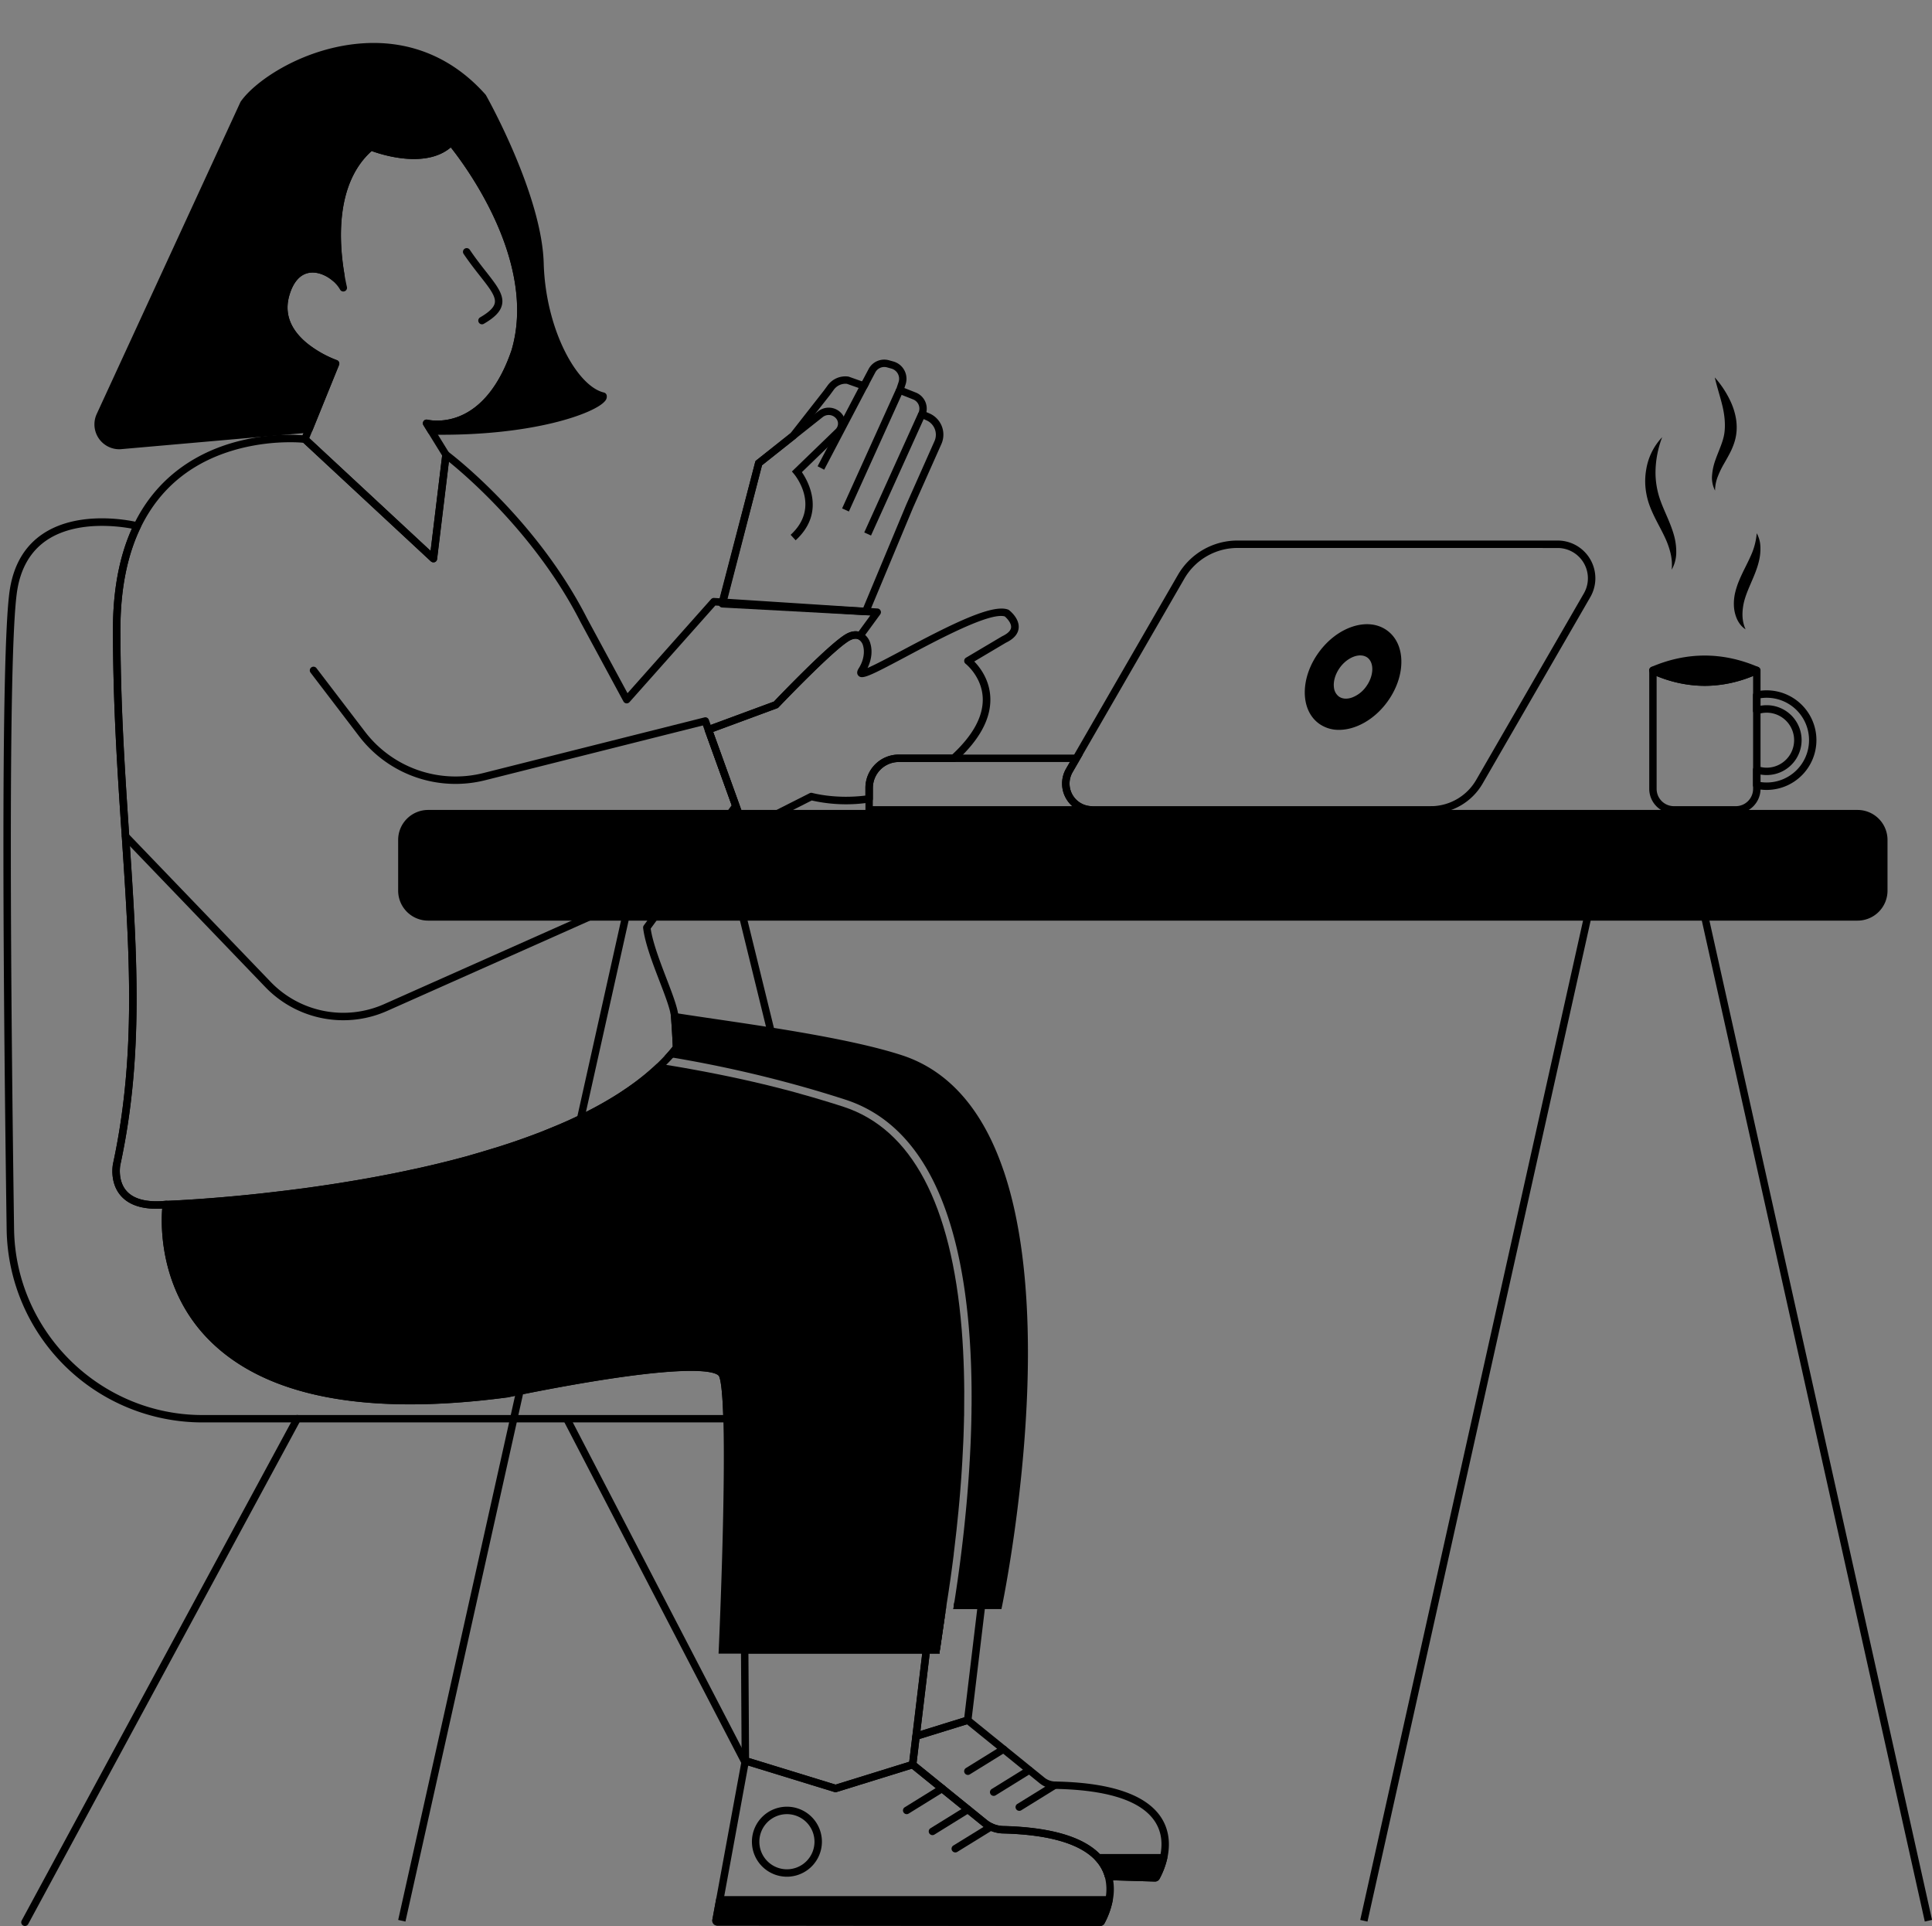 <?xml version="1.0" encoding="UTF-8"?><svg xmlns="http://www.w3.org/2000/svg" xmlns:xlink="http://www.w3.org/1999/xlink" height="1295.8" preserveAspectRatio="xMidYMid meet" version="1.0" viewBox="-2.3 -28.9 1299.9 1295.8" width="1299.9" zoomAndPan="magnify"><rect x="-2.3" y="-28.9" width="1299.9" height="1295.8" fill="#808080" stroke="none"/><g data-name="Layer 2"><g data-name="Layer 1"><g id="change1_1"><path d="M580.15,385H580l-96.4-5.19a2.47,2.47,0,0,1-1.88-1,2.53,2.53,0,0,1-.41-2.1l24.46-94.62a2.51,2.51,0,0,1,.86-1.33l22.9-18.16,22.33-28.52,2.78-3.78a14.7,14.7,0,0,1,13.69-5.88,3,3,0,0,1,.52.12l8.87,3.14,4.46-8.41a11.87,11.87,0,0,1,13.59-5.81l3,.83a12.1,12.1,0,0,1,8.21,15.5l-.79,2.35,7.71,3.06A11.65,11.65,0,0,1,621,248.35l2,.86a15.56,15.56,0,0,1,8.08,20.65l-19,42.67-29.6,70.93A2.5,2.5,0,0,1,580.15,385Zm-93.22-10,91.59,4.93,28.94-69.36,19-42.72a10.57,10.57,0,0,0-5.49-14L617,252.06a2.51,2.51,0,0,1-1.33-3.24l.12-.3a6.63,6.63,0,0,0-3.7-8.7l-9.91-3.93a2.49,2.49,0,0,1-1.44-3.12l1.54-4.6a7.1,7.1,0,0,0-4.81-9.09l-3-.84a6.84,6.84,0,0,0-7.82,3.35l-5.47,10.31a2.5,2.5,0,0,1-3,1.19l-10.64-3.77a9.71,9.71,0,0,0-8.78,3.91l-2.82,3.84L533.3,265.89a3.25,3.25,0,0,1-.42.41l-22.47,17.83Z" fill="inherit"/></g><g id="change1_2"><path d="M287.9,261l-3.17-5.15s39.62,10.44,59.54-48.49C364.2,139.89,301.2,66.6,301.2,66.6c-17.35,18-54,3.22-54,3.22-26.44,22.41-24.14,63.25-20.32,85.93a2.41,2.41,0,0,1-3.95,2.22c-9.83-8.26-26.46-10.75-32.94,10.85-9.64,32.14,33.43,46.93,33.43,46.93l-17.79,43.9L79.7,270.72A14.21,14.21,0,0,1,65,250.67L161.7,40.89c17.36-25.07,103-69.8,160.77-4.5,0,0,37.23,66.21,38.52,111.86s23.14,84.85,42.43,89.35C404.86,242.81,364.55,262.32,287.9,261Z" fill="inherit"/></g><g id="change1_3"><path d="M77.83,273.34a16.73,16.73,0,0,1-15.06-23.72L159.43,39.85a2.32,2.32,0,0,1,.21-.38c10-14.44,43.28-36.91,83-39.28,31.79-1.88,60,10.05,81.74,34.55a2.2,2.2,0,0,1,.3.43c1.54,2.72,37.55,67.27,38.84,113,1.26,44.67,22.42,82.77,40.5,87a2.52,2.52,0,0,1,1.85,1.77,4.29,4.29,0,0,1-1,3.84c-6.38,8.24-48.52,23.89-117,22.75a2.51,2.51,0,0,1-2.08-1.19l-3.17-5.15a2.5,2.5,0,0,1,2.76-3.73c.09,0,9.5,2.36,21.05-2.17,15.37-6,27.64-21.48,35.49-44.7C359.37,147.41,310.69,82.45,301,70.26c-16.93,14.4-46.3,5-53.24,2.43-24.37,21.85-22,61-18.36,82.65a4.83,4.83,0,0,1-2.39,5,4.89,4.89,0,0,1-5.63-.51c-4.26-3.57-11-6.72-17.27-4.85-5.26,1.57-9.3,6.59-11.68,14.51-3.67,12.23.43,23.26,12.18,32.78a73.77,73.77,0,0,0,19.67,11.07,2.46,2.46,0,0,1,1.46,1.33,2.5,2.5,0,0,1,0,2L208,260.59a2.49,2.49,0,0,1-2.1,1.55L79.92,273.21A16.4,16.4,0,0,1,77.83,273.34Zm86-231.2L67.31,251.71a11.71,11.71,0,0,0,12.08,16.53l124.5-10.95,16.26-40.14c-9.3-3.89-41.36-19.69-32.56-49,3.64-12.15,10.19-16.42,15-17.87,6.86-2.05,15,.07,21.74,5.67-3.84-23-6.12-64.84,21.21-88a2.52,2.52,0,0,1,2.55-.42c.35.15,35.3,13.94,51.27-2.63a2.45,2.45,0,0,1,1.87-.77,2.51,2.51,0,0,1,1.82.87,244.22,244.22,0,0,1,29.36,45.61c17.63,35.58,22.54,69.31,14.21,97.52-10.63,31.45-26.93,43.44-38.74,48a45.17,45.17,0,0,1-9.36,2.5c60.77-.49,93.8-14.2,101-19.59-19.07-7.85-39.8-45-41.08-90.66-1.22-43.19-35.69-106.16-38.08-110.47C299.81,14.69,273,3.4,242.89,5.18,206.68,7.34,173.84,28,163.87,42.14Z" fill="inherit"/></g><g id="change1_4"><path d="M499,1159.17a2.52,2.52,0,0,1-2.22-1.35l-120-231.12a2.5,2.5,0,0,1,4.43-2.31l120,231.12a2.5,2.5,0,0,1-1.07,3.37A2.39,2.39,0,0,1,499,1159.17Z" fill="inherit"/></g><g id="change1_5"><path d="M514.02 665.7L495.08 588.51 499.96 587.42 518.9 664.61 514.02 665.7z" fill="inherit"/></g><g id="change1_6"><path d="M289.31,349.39a2.49,2.49,0,0,1-1.71-.67l-86.46-80.36a2.49,2.49,0,0,1-.61-2.77l19.62-48.44c-9.3-3.89-41.36-19.69-32.56-49,4.24-14.14,12.28-17.88,18.29-18.53,6.62-.71,13.4,2.15,18.49,6.36-4-23.77-6-65,21.21-88a2.52,2.52,0,0,1,2.55-.42c.35.15,35.3,13.94,51.27-2.63a2.45,2.45,0,0,1,1.87-.77,2.51,2.51,0,0,1,1.82.87,244.22,244.22,0,0,1,29.36,45.61c17.63,35.58,22.54,69.31,14.21,97.52l0,.09c-10.6,31.36-26.9,43.35-38.71,47.88a44.54,44.54,0,0,1-18.31,3l10.28,16.68a2.47,2.47,0,0,1,.36,1.61l-8.46,69.86a2.5,2.5,0,0,1-1.63,2.05A2.54,2.54,0,0,1,289.31,349.39Zm-83.5-83.52,81.6,75.85,7.77-64.12L282.6,257.19a2.5,2.5,0,0,1,2.76-3.73c.09,0,9.5,2.36,21.05-2.17,15.35-6,27.62-21.46,35.47-44.65C359.34,147.38,310.69,82.44,301,70.26c-16.93,14.4-46.3,5-53.24,2.43-27.88,25-21,72.17-16.64,91.48a2.48,2.48,0,0,1-1.54,2.88,2.51,2.51,0,0,1-3.08-1.12c-3.41-6.15-12-12.24-20-11.37-6.45.69-11.3,5.88-14,15-3.67,12.23.43,23.26,12.18,32.78a73.77,73.77,0,0,0,19.67,11.07,2.46,2.46,0,0,1,1.46,1.33,2.5,2.5,0,0,1,0,2Zm138.46-58.48h0Z" fill="inherit"/></g><g id="change1_7"><path d="M322,189.28a2.5,2.5,0,0,1-1.26-4.66c6.15-3.58,9.29-6.66,9.87-9.7.84-4.42-3.63-10.12-9.83-18-3.37-4.29-7.2-9.16-11.15-15a2.5,2.5,0,0,1,4.15-2.79c3.85,5.71,7.61,10.5,10.93,14.72,7,8.93,12.08,15.38,10.81,22-.89,4.63-4.67,8.67-12.27,13.08A2.48,2.48,0,0,1,322,189.28Z" fill="inherit"/></g><g id="change1_8"><path d="M103.05,784.3c-10.77,0-18.78-2.86-23.87-8.54-8-8.92-5.54-21.28-5.43-21.8,15.73-72.85,11.16-141.25,5.86-220.44C76.7,490,73.7,445,73.7,394.47c0-27.57,4.74-51.33,14.1-70.61,17.39-35.86,47.86-50.21,70.35-55.94a136.2,136.2,0,0,1,45-3.87,2.53,2.53,0,0,1,1.41.66l82.86,77,7.87-65a2.49,2.49,0,0,1,3.69-1.89l.2.12c.5.31,58.89,44.09,93.61,112.33l27.13,50.18,56.21-63.24a2.51,2.51,0,0,1,2-.84l109.93,7.09a2.5,2.5,0,0,1,1.85,4l-11.64,15.93a2.48,2.48,0,0,1-3.06.8c-2.05-.94-4.39,0-6,.9-11.14,6.49-47.31,44.5-47.67,44.88a2.49,2.49,0,0,1-1,.62l-43.12,15.93,17.62,48.84a2.5,2.5,0,0,1-.34,2.32L435.5,595.84c1.41,9.53,6.29,22.26,10.62,33.54,4.09,10.66,7.63,19.86,8.05,25.52,1,13.2,1.22,21,1.22,21.06a2.47,2.47,0,0,1-.54,1.63,119.75,119.75,0,0,1-8,9c-.66.67-1.32,1.35-2,2s-1.46,1.44-2.22,2.15-1.23,1.16-1.87,1.73c-1,.92-2,1.83-3.06,2.74-.52.45-1.07.91-1.61,1.36l-.51.45-.41.33-1.6,1.31-.19.15-1,.84c-.39.32-.79.62-1.19.93-.74.58-1.51,1.17-2.3,1.77l-.24.18-2.39,1.76-2.55,1.82c-.92.66-1.87,1.3-2.82,1.94l-.09.06c-.78.53-1.56,1-2.35,1.56s-1.79,1.18-2.69,1.75l-2.74,1.7c-.92.57-1.86,1.14-2.79,1.69l-2.81,1.65c-1.42.82-2.85,1.63-4.31,2.43s-2.91,1.59-4.39,2.37l-.84.44c-.72.37-1.43.75-2.15,1.11l-3,1.51c-.38.2-.8.41-1.22.61l-.31.15-.61.31-.31.15-.49.24-.12.06-3.07,1.46-2.7,1.26-1.11.52c-.32.13-.58.25-.83.37l-.16.07L378,731.27l-2.11.92-1,.43-.29.12L374,733c-1,.44-2.12.9-3.21,1.34s-2.17.9-3.26,1.33l-.8.32-2.49,1c-1.07.43-2.18.85-3.29,1.27l-2.66,1c-1.77.67-3.58,1.33-5.38,2l-5.41,1.91c-.94.33-1.9.65-2.85,1l-.57.19-2.53.84-.34.11-.12,0-.83.27-3,1c-1.67.54-3.35,1.08-5,1.59l-.14,0-4.42,1.36-1.34.4-1.75.51c-.36.12-.79.24-1.22.36l-2.62.76-3.43,1-3.44,1-2.38.65-.21.05c-.65.19-1.35.38-2,.55l-3.3.88c-1.78.47-3.57.92-5.36,1.37l-2.44.61-.24.07-4.36,1.06-3.7.88-3.31.77-2.05.47-3.75.85-1.61.36-.14,0-2.33.51-.22,0c-1.47.33-3,.64-4.45,1l-.37.07-3.1.65-2,.42-3.16.64-7,1.37c-3,.58-6,1.14-9,1.67-.66.13-1.36.25-2.05.37l-.15,0q-4.09.74-8.15,1.41c-2.23.38-4.45.76-6.66,1.11-1.17.2-2.36.39-3.54.57l-1.61.25-1,.15-4.92.76q-6.21.93-12.23,1.77l-2.39.33-2.4.33c-5.33.71-10.75,1.4-16.09,2l-2.25.26c-2.91.34-5.8.67-8.62,1-3.08.34-6.07.65-9,1l-4.34.43-2.89.28-2.79.26-3.53.32-4.47.39c-22.46,1.93-37.15,2.48-38.36,2.52Q106.26,784.31,103.05,784.3Zm90-515.68a138.17,138.17,0,0,0-33.78,4.19c-31.14,8-53.66,25.88-66.93,53.23-9,18.6-13.59,41.62-13.59,68.43,0,50.32,3,95.26,5.9,138.71,5.32,79.57,9.91,148.29-6,221.82,0,.08-2,10.44,4.29,17.45,5,5.55,13.9,7.75,26.45,6.53h.16c.15,0,15-.52,38.19-2.51l4.44-.39,3.53-.32,2.76-.26,2.88-.28,4.33-.43c2.89-.3,5.88-.61,8.94-.95l8.62-1,2.2-.26c5.32-.64,10.71-1.32,16-2l2.36-.32,2.39-.33q6-.84,12.16-1.76l5-.77.88-.13,1.62-.26,3.51-.57c2.21-.35,4.41-.72,6.63-1.1,2.69-.45,5.39-.91,8.11-1.4l.15,0,2-.37c3-.53,6-1.09,9-1.67l7-1.35,3.13-.64,2-.42,3.06-.64.37-.07,4.43-1,.22,0,2.42-.53.14,0,1.49-.33c1.24-.28,2.48-.55,3.71-.84l2.06-.47,3.27-.76,3.68-.88,4.33-1.06.25-.06,2.4-.6c1.78-.45,3.56-.9,5.33-1.37l3.3-.87c.69-.18,1.34-.35,2-.54l.25-.06,2.34-.64,3.42-1,3.39-1,2.64-.77,1.16-.34,1.75-.51,1.38-.41,4.34-1.33.15,0c1.66-.51,3.32-1,5-1.57l3.07-1,.74-.23.11-.05.39-.12c.84-.28,1.67-.55,2.49-.84l.59-.19,2.79-1c1.81-.63,3.59-1.26,5.37-1.9s3.56-1.28,5.31-1.94l2.63-1,3.27-1.27,2.45-1,.8-.33c1.07-.42,2.13-.85,3.2-1.3s2.15-.89,3.2-1.33l.61-.26L373,728c.32-.13.61-.25.89-.38l2.11-.92c1.28-.55,2.54-1.11,3.8-1.68l.11,0,.86-.4,1.06-.49,2.66-1.24,3-1.45.16-.08.38-.18.33-.16.58-.29.36-.18,1.14-.57,3-1.51c.72-.36,1.41-.73,2.1-1.09l.84-.44c1.43-.75,2.87-1.52,4.28-2.31s2.85-1.58,4.24-2.39c.94-.54,1.85-1.08,2.76-1.63s1.83-1.09,2.73-1.64,1.79-1.11,2.68-1.67,1.76-1.13,2.62-1.7L418,704c1-.68,1.91-1.3,2.8-1.94s1.69-1.19,2.51-1.79l2.37-1.74,0,0,.09-.07c.78-.59,1.55-1.18,2.31-1.78.39-.29.75-.57,1.1-.85l1.14-.92.11-.09,1.6-1.3.3-.26.51-.44,1.58-1.33c1-.88,2-1.76,3-2.65.62-.56,1.22-1.12,1.81-1.68.74-.69,1.44-1.37,2.13-2.06s1.29-1.3,1.92-1.94c2.52-2.6,4.89-5.28,7.05-8-.09-2.4-.4-9.43-1.18-19.93-.36-4.93-3.94-14.24-7.73-24.1-4.58-11.93-9.77-25.45-11-35.68a2.5,2.5,0,0,1,.46-1.79L490,512.81l-18-49.92a2.51,2.51,0,0,1,1.49-3.2l44.91-16.59c4.23-4.44,37.15-38.79,48.37-45.33,3.51-2,6.42-2.24,8.59-1.78l7.89-10.8L479,378.47l-57.77,65a2.5,2.5,0,0,1-4.06-.47l-28.85-53.37c-29.27-57.52-76-97.73-88.64-107.91l-7.93,65.48a2.5,2.5,0,0,1-4.19,1.53L201.76,269C200.39,268.83,197.32,268.62,193,268.62ZM425.59,698.67l0,0Zm0,0h0Z" fill="inherit"/></g><g id="change1_9"><path d="M228.71,657.48a72.74,72.74,0,0,1-52.45-22.27L80.33,535.37a2.5,2.5,0,0,1,3.6-3.46l95.94,99.84a67.77,67.77,0,0,0,76.23,14.91L499.22,538.41l-28.61-79.25L324.18,496a81.67,81.67,0,0,1-84.93-29.66l-32.61-42.72a2.5,2.5,0,0,1,4-3l32.62,42.71A76.66,76.66,0,0,0,323,491.15l148.63-37.4a2.5,2.5,0,0,1,3,1.58l30.16,83.57a2.5,2.5,0,0,1-1.34,3.13L258.14,651.23A72.41,72.41,0,0,1,228.71,657.48Z" fill="inherit"/></g><g id="change1_10"><path d="M498.7,532.14a2.47,2.47,0,0,1-.92-.18,2.53,2.53,0,0,1-1.43-1.47L472,462.89a2.51,2.51,0,0,1,1.49-3.2l44.91-16.59c4.23-4.44,37.15-38.79,48.37-45.33,4.74-2.77,8.38-2.14,10.59-1.12a11.54,11.54,0,0,1,6,7.56c1.44,4.94.71,10.83-1.94,16.27,5.21-2.22,14.71-7.27,23.34-11.86,32.59-17.35,60.44-31.39,71.18-27.43a2.38,2.38,0,0,1,.66.37c.74.57,7.17,5.73,6.47,12.22-.43,3.94-3.34,7.22-8.64,9.75l-21.22,12.59c3.78,3.87,10.32,12.25,10.81,24.3.56,14-7.14,28.32-22.88,42.68a2.49,2.49,0,0,1-1.68.65h-37A17.45,17.45,0,0,0,585,501.18v7.34a2.5,2.5,0,0,1-2.14,2.47,105.12,105.12,0,0,1-39-1.36l-44,22.24A2.47,2.47,0,0,1,498.7,532.14Zm-21.19-68.62,22.59,62.61,42.33-21.39a2.45,2.45,0,0,1,1.82-.17c.16,0,15.24,4.3,35.7,1.76v-5.15a22.45,22.45,0,0,1,22.42-22.43h36c14.1-13.07,21-25.87,20.54-38.06-.54-14.31-11.4-22.95-11.51-23a2.5,2.5,0,0,1,.26-4.12l24.21-14.36.21-.11c2.53-1.2,5.62-3.18,5.9-5.82.33-2.95-2.76-6.23-4.24-7.47-10-2.95-44.09,15.2-66.74,27.26-24.7,13.14-29.29,15.26-31.77,12.58-.78-.85-1.38-2.38.2-4.85,3.77-5.89,4-11.68,3-15.14a6.71,6.71,0,0,0-3.27-4.43c-2.05-.95-4.39,0-6,.9-11.14,6.49-47.31,44.5-47.67,44.88a2.49,2.49,0,0,1-1,.62Z" fill="inherit"/></g><g id="change1_11"><path d="M646.4,921.33c0,1.23,0,2.45-.08,3.66,0,.9,0,1.78-.05,2.67s0,1.58-.06,2.37c-.06,2.37-.14,4.73-.22,7.07-.06,1.41-.11,2.82-.17,4.22-.18,4.39-.4,8.75-.66,13-.09,1.58-.19,3.16-.29,4.73-.13,2.17-.28,4.32-.43,6.46-.09,1.17-.17,2.34-.26,3.5-.06.79-.12,1.56-.18,2.34-.1,1.31-.21,2.62-.31,3.92q-.24,2.83-.48,5.61c-.11,1.17-.21,2.34-.32,3.49s-.21,2.3-.32,3.44c-.83,8.69-1.75,17-2.7,24.8-.15,1.26-.31,2.51-.46,3.74,0,.14,0,.28,0,.42-.11.89-.22,1.76-.34,2.63s-.23,1.86-.36,2.77-.25,2-.38,2.9-.23,1.73-.35,2.58-.26,1.9-.39,2.84-.23,1.65-.34,2.46-.24,1.65-.36,2.46c-.31,2.15-.61,4.22-.91,6.23-.08.5-.16,1-.23,1.49l-.24,1.55-.24,1.56v0l-.18,1.15-.18,1.11v0l-.06.34-.12.77c0,.33-.11.66-.15,1,0,0,0,.07,0,.11l-.41,2.85-4,27.39H483.77s4.7-102.48,3.1-155.49c-.45-15-1.4-26-3.1-29.65-7.71-16.71-145.28,12.86-145.28,12.86C85.2,942.19,109.63,781.47,109.63,781.47S124.39,781,148,779l4.45-.39,2.67-.24,3.64-.34,4.21-.41,3-.3c2.9-.3,5.9-.61,9-.95,2.81-.3,5.68-.63,8.63-1l2.22-.26c5.19-.62,10.56-1.3,16.07-2l2.37-.32,2.39-.33q6-.84,12.19-1.77l2.48-.38,2.5-.39,1.38-.21,1.13-.18,3.53-.57q3.3-.52,6.64-1.1,4-.67,8.13-1.41l2.2-.4q4.47-.79,9-1.67l3-.58,3.93-.78,3.5-.71c1.59-.33,3.19-.65,4.78-1l4.81-1,2.65-.58h0l5.34-1.2,1.57-.36,3.78-.88,3.69-.88,4.34-1.06,2.67-.67c1.78-.45,3.56-.9,5.34-1.37l3.32-.88,2-.54,2.58-.7,3.42-1q3-.82,5.9-1.69l1.36-.4,2.64-.78.41-.12,2.21-.68c.77-.23,1.57-.47,2.35-.72q2.5-.76,5-1.58l3.08-1,.77-.25.07,0c1-.32,2-.64,2.92-1,1.13-.38,2.27-.76,3.39-1.15l5.39-1.9c1.79-.64,3.58-1.29,5.35-2l2.64-1,3.29-1.27c1.09-.42,2.18-.86,3.26-1.29L369.8,732c1.08-.44,2.15-.89,3.21-1.34l.95-.4c2.35-1,4.67-2,7-3l.84-.38c1.27-.59,2.54-1.17,3.8-1.77l3.06-1.46.13-.06.43-.22.95-.46c1.52-.74,3-1.49,4.5-2.26,1-.5,2-1,2.94-1.53,1.47-.77,2.93-1.55,4.36-2.35s2.86-1.59,4.27-2.41c.94-.54,1.87-1.09,2.79-1.64s1.83-1.1,2.75-1.66l2.71-1.69c.89-.56,1.78-1.14,2.66-1.72l2.32-1.54c1-.65,1.92-1.3,2.86-2l2.52-1.8,2.4-1.77.13-.1c.8-.6,1.58-1.2,2.36-1.81.37-.29.76-.58,1.12-.88,1-.77,1.93-1.54,2.88-2.33l.41-.34.45-.39,1.57-1.33c1-.89,2-1.79,3-2.7.62-.56,1.23-1.13,1.84-1.71s1.24-1.18,1.85-1.78l1.73.15.15,0c.42.07.85.13,1.27.21l5.4.87,1.49.25,5.18.89L465,690.8l4,.74,2.44.45,2.49.48c2,.39,4.08.79,6.1,1.2l2.55.51q3,.6,6.08,1.25l3.87.82,1.2.26,3.36.73c2.52.56,5.05,1.13,7.55,1.71q3.48.79,6.94,1.63,9.39,2.25,18.49,4.69l3.63,1,3.51,1q7.25,2,14.3,4.15c2.21.67,4.41,1.34,6.59,2,2.43.76,4.83,1.53,7.22,2.31,45.75,15,72.48,65.3,79.43,149.63C646.24,883.84,646.69,902.77,646.4,921.33Z" fill="inherit"/></g><g id="change1_12"><path d="M634.51,1050.76c-.14.87-.28,1.72-.41,2.56a1.88,1.88,0,0,0-.05.33c-2,12.38-3.73,21.16-4.46,24.89H486.38c.72-16.37,4.43-105.29,3-153.07-.68-22.45-2.22-28.23-3.33-30.62-2.31-5-11-7-28.3-6.49-12.47.38-29.25,2.14-49.87,5.23-34.1,5.11-67.72,12.26-69.81,12.7-93.74,12.36-159.86-.31-196.52-37.64-32.22-32.8-30.53-75.08-29.66-84.77,4.94-.22,18.05-.88,36.28-2.44l4.47-.39,3.56-.32,2.75-.26,2.88-.28,4.36-.44c2.91-.3,5.91-.61,9-1,2.83-.3,5.72-.63,8.64-1l2.25-.26c5.32-.64,10.74-1.32,16.08-2,.74-.09,1.47-.2,2.2-.3l2.6-.36q6-.84,12.23-1.77l2.45-.38,2.47-.38,1-.15,1.6-.25,3.54-.57c2.21-.35,4.43-.73,6.65-1.11,2.71-.45,5.43-.92,8.21-1.42l2.16-.39c3-.53,6-1.09,9-1.67l1.35-.26,1.72-.33,3.93-.78,3.52-.71,1.68-.35,3.11-.65.7-.15,4.11-.88,2.41-.52,2.11-.47c1.18-.26,2.35-.52,3.53-.8l1.57-.36,3.88-.9,3.62-.86c1.45-.35,2.9-.7,4.35-1.07l2.68-.67c1.79-.45,3.58-.9,5.43-1.39,1.09-.29,2.19-.57,3.23-.86.69-.18,1.39-.36,2-.55l2.6-.7,3.43-1c2-.56,4-1.12,5.92-1.7l.25-.07,1.1-.33c.59-.16,1.18-.34,1.77-.52l3.52-1.06,2.37-.73c1.68-.52,3.37-1,5-1.59l3.06-1,.89-.29.51-.18,2.42-.8.65-.22c.93-.31,1.85-.62,2.76-.94q2.73-.95,5.41-1.91t5.39-2l2.74-1L364.2,737l2.48-1,.8-.32c1.09-.43,2.19-.88,3.26-1.33s2.18-.9,3.21-1.34l.68-.28.31-.13c2.63-1.12,4.93-2.13,7.07-3.1l.8-.36,1.12-.52,2.69-1.26c.91-.42,1.8-.85,2.7-1.29l.65-.31.35-.17.91-.45q2.29-1.11,4.53-2.27c.7-.35,1.4-.72,2.09-1.08l.9-.47c1.48-.78,2.95-1.57,4.38-2.37s2.9-1.61,4.32-2.43c.95-.55,1.89-1.11,2.8-1.66s1.88-1.11,2.8-1.68,1.83-1.13,2.73-1.71,1.81-1.16,2.7-1.74,1.57-1,2.34-1.56c1-.66,2-1.32,2.91-2s1.71-1.21,2.55-1.82,1.63-1.19,2.41-1.78l.22-.16,2.31-1.77c.4-.31.8-.61,1.17-.92,1-.78,1.93-1.56,2.86-2.32l.39-.33.51-.44c.55-.45,1.09-.91,1.61-1.36,1.05-.91,2.06-1.82,3.06-2.74.64-.57,1.27-1.16,1.87-1.73.77-.71,1.51-1.43,2.23-2.15l1.07-1.08c-.42-.08-.85-.14-1.27-.21l-.15,0-1.73-.15a18.9,18.9,0,0,1-3.15-.43l-.42.4-1.81,1.68c-1,.89-1.95,1.77-3,2.65L433,692.78l-.55.48c-.1.07-.18.15-.32.26-.93.77-1.87,1.53-2.84,2.31l-1.1.85c-.76.6-1.53,1.19-2.32,1.78l0,0h0l-.11.09-2.35,1.72c-.82.6-1.65,1.19-2.5,1.79S419,703.39,418,704l-2.3,1.52c-.86.57-1.74,1.14-2.62,1.7l-2.68,1.67c-.9.55-1.8,1.1-2.72,1.64s-1.83,1.09-2.77,1.63c-1.39.81-2.79,1.6-4.23,2.39s-2.85,1.56-4.28,2.31l-.89.46-2.06,1.07c-1.47.76-2.94,1.5-4.49,2.26l-.87.42-.18.09-.17.08-.61.3-2.67,1.27c-.88.42-1.77.83-2.67,1.24l-1,.49c-.29.12-.59.26-.89.4-2.05.93-4.32,1.92-6.9,3l-.32.14-.64.27c-1,.44-2.1.89-3.19,1.33s-2.14.88-3.2,1.3l-.82.33-2.44,1-3.18,1.23-.09,0-2.62,1c-1.76.66-3.54,1.31-5.31,1.94l-5.37,1.9-2.71.92-.67.22-2.37.8-.62.2c-.24.08-.46.16-.74.24l-3.07,1c-1.65.54-3.31,1.06-5,1.58l-2.33.71-3.5,1.06-1.76.52L322,746l-.27.08c-2,.58-3.9,1.13-5.87,1.68-1.13.32-2.26.64-3.41,1-.85.24-1.7.46-2.59.7-.65.19-1.3.36-2,.54l-3.3.87c-1.77.47-3.54.92-5.33,1.37l-2.64.66-4.33,1.06-3.69.88-3.75.87-1.57.36-3.5.79-1.85.41-2.63.58-4.09.87-.71.15-3.07.64-1.69.35-3.49.71-3.9.77-1.72.33-1.33.25q-4.5.87-9,1.67l-2.18.4c-2.72.49-5.42,1-8.11,1.4q-3.33.57-6.64,1.1c-1.16.2-2.33.39-3.5.57l-1.62.26-.92.13c-.81.14-1.63.27-2.47.39l-2.46.38c-4.11.61-8.18,1.2-12.16,1.76l-2.59.36-2.16.29c-5.35.72-10.74,1.4-16,2l-2.22.25q-4.38.52-8.61,1c-3.06.34-6,.65-8.93.95l-4.36.43-2.85.28-2.74.26-3.56.32-4.43.39c-23.22,2-38.05,2.5-38.19,2.51l-2.08.07-.31,2.05c-.09.52-7.41,52.08,30.76,91,37.82,38.57,105.4,51.74,200.9,39.14l.2,0c.34-.07,34.71-7.43,69.59-12.67,65.54-9.83,72.21-3,72.89-1.58,1,2.12,2.27,8.81,2.87,28.67,1.58,52.31-3.05,154.28-3.1,155.3l-.12,2.62H630a2.43,2.43,0,0,1-.1-1.11l.2-1.39,4-27.39.41-2.85s0-.07,0-.11c0-.32.1-.65.15-1C634.62,1050.07,634.57,1050.41,634.51,1050.76ZM608,742.52q2,2.44,3.9,5Q610,745,608,742.52Zm-36-27q2.88,1.17,5.62,2.52Q574.81,716.64,571.93,715.48Z" fill="inherit"/></g><g id="change1_13"><path d="M669.46,1051.15h-30c.13-.81.27-1.65.4-2.49h0c.19-1.19.38-2.4.57-3.65s.41-2.67.61-4.06c.16-1.07.33-2.17.48-3.29l.33-2.19c.08-.58.17-1.17.25-1.77.14-1,.28-2,.41-2.94.2-1.45.41-2.93.61-4.44.13-1,.26-1.91.38-2.88.08-.62.17-1.25.25-1.89.16-1.26.33-2.55.49-3.85.41-3.24.81-6.59,1.21-10,.07-.68.16-1.37.24-2.07.14-1.26.28-2.54.43-3.83q.6-5.46,1.15-11.18c.15-1.42.29-2.85.42-4.3q.35-3.6.66-7.28c.12-1.42.24-2.85.35-4.28.15-1.75.28-3.52.42-5.3.08-1.13.17-2.26.25-3.4.18-2.59.36-5.21.52-7.85l.15-2.42c0-.8.1-1.61.14-2.42,0-.48.06-1,.08-1.44l.12-2.26c.11-2.09.21-4.18.31-6.29.07-1.57.13-3.16.19-4.74q.24-6.21.38-12.5c0-1.67.07-3.35.09-5,0-.31,0-.61,0-.92,0-1.18,0-2.35.05-3.53.14-17.18-.36-34.62-1.77-51.71-7.13-86.53-35-138.33-82.85-154-1.14-.37-2.29-.75-3.44-1.11l-3.47-1.1h0q-3.21-1-6.48-2l-.5-.15-3.54-1.06.63.18a830.55,830.55,0,0,0-99.39-23.08l-2.93-.5q2.74-3,5.2-6.09s-.23-7.66-1.22-20.95c38.56,6.1,111.64,15.1,152.21,28.36C737.6,727.15,669.46,1051.15,669.46,1051.15Z" fill="inherit"/></g><g id="change1_14"><path d="M560.18,708.81l-.25-.07,3.47,1.1ZM550,705.7l-.63-.18,3.54,1.06Zm10.16,3.11-.25-.07,3.47,1.1ZM550,705.7l-.63-.18,3.54,1.06Zm10.16,3.11-.25-.07,3.47,1.1ZM550,705.7l-.63-.18,3.54,1.06Zm0,0-.63-.18,3.54,1.06Zm10.16,3.11-.25-.07,3.47,1.1ZM550,705.7l-.63-.18,3.54,1.06Zm10.16,3.11-.25-.07,3.47,1.1ZM550,705.7l-.63-.18,3.54,1.06Zm10.16,3.11-.25-.07,3.47,1.1Zm112.73,49.72c-14-41.17-37-67.23-68.24-77.46-32.88-10.75-87.12-18.74-126.73-24.56-9.46-1.4-18.39-2.71-25.87-3.9l-3.12-.49.24,3.15c.78,10.5,1.09,17.53,1.18,19.93-1.75,2.17-3.64,4.33-5.62,6.45l2.95.47,2.93.5c1.47-1.66,2.89-3.34,4.23-5l.57-.72,0-.91c0-.07-.21-6.64-1-17.92,6.82,1.06,14.62,2.21,22.81,3.41,39.43,5.81,93.43,13.75,125.9,24.37,29.71,9.71,51.59,34.71,65.06,74.3,10.89,32,16.33,73.58,16.15,123.49-.28,77.81-14.33,152.08-16.9,165H639.91c-.13.84-.27,1.68-.4,2.49l-.06.4c-.11.71-.23,1.41-.34,2.1h32.38l.42-2c.16-.81,17.09-82.24,17.41-168C689.5,833.22,684,791.11,672.91,758.53Zm-38.4,292.23a.19.19,0,0,1,0-.07c0-.32.1-.65.15-1C634.62,1050.07,634.57,1050.41,634.51,1050.76ZM608,742.52q2,2.44,3.9,5Q610,745,608,742.52Zm-36-27q2.88,1.17,5.62,2.52Q574.81,716.64,571.93,715.48Zm-11.75-6.67-.25-.07,3.47,1.1ZM550,705.7l-.63-.18,3.54,1.06Zm10.16,3.11-.25-.07,3.47,1.1ZM550,705.7l-.63-.18,3.54,1.06Zm10.16,3.11-.25-.07,3.47,1.1ZM550,705.7l-.63-.18,3.54,1.06Zm84.49,345.06c-.14.87-.28,1.72-.41,2.56a1.88,1.88,0,0,0-.05.33h.05l.41-2.85s0-.07,0-.11c0-.32.1-.65.15-1C634.62,1050.07,634.57,1050.41,634.51,1050.76ZM608,742.52q2,2.44,3.9,5Q610,745,608,742.52Zm-36-27q2.88,1.17,5.62,2.52Q574.81,716.64,571.93,715.48Zm-11.75-6.67-.25-.07,3.47,1.1ZM550,705.7l-.63-.18,3.54,1.06Zm0,0-.63-.18,3.54,1.06Zm10.16,3.11-.25-.07,3.47,1.1ZM550,705.7l-.63-.18,3.54,1.06Zm10.16,3.11-.25-.07,3.47,1.1Z" fill="inherit"/></g><g id="change1_15"><path d="M559.86,1176.84a2.65,2.65,0,0,1-.74-.11l-60.66-18.65a2.51,2.51,0,0,1-1.76-2.38l-.45-74.65a2.48,2.48,0,0,1,2.5-2.51H621a2.49,2.49,0,0,1,2.48,2.79l-9.25,77.22a2.5,2.5,0,0,1-1.74,2.09l-51.87,16.08A2.39,2.39,0,0,1,559.86,1176.84Zm-58.17-23,58.16,17.88,49.59-15.37,8.72-72.81H501.26Z" fill="inherit"/></g><g id="change1_16"><path d="M737.84,1266.83l-257.52-.28a3.38,3.38,0,0,1-3.32-4l19.56-106.35a3.32,3.32,0,0,1,1.55-2.26,3.37,3.37,0,0,1,2.75-.37l59,18.14L610.54,1156a3.33,3.33,0,0,1,3.14.61l48.1,39a17.88,17.88,0,0,0,10.77,4c43.16,1.07,67.87,12.27,73.44,33.29a37.82,37.82,0,0,1,.37,16.8h0a54.23,54.23,0,0,1-5.57,15.46A3.4,3.4,0,0,1,737.84,1266.83Zm-255.92-3.37h0Zm.35-1.9,254.61.27a49.38,49.38,0,0,0,4.56-13.11,32.8,32.8,0,0,0-.28-14.58c-4.87-18.36-28.63-28.59-68.73-29.59a22.87,22.87,0,0,1-13.8-5.09L611.19,1161l-50.33,15.6a3.36,3.36,0,0,1-2,0l-57.75-17.75Zm261.63-12.37h0Zm-131.85-88.42,0,0Zm-1.53-.27h0Zm-109-3.41v0Z" fill="inherit"/></g><g id="change1_17"><path d="M659.89,1049.5a2.48,2.48,0,0,0-1.87-.84H639.91c-.13.84-.27,1.68-.4,2.49l-.06.4c-.11.71-.23,1.41-.34,2.1H655.2l-8.72,72.81L617,1135.62l6.24-52.08H630a2.43,2.43,0,0,1-.1-1.11l.2-1.39,4-27.39.41-2.85s0-.07,0-.11a.19.19,0,0,0,0,.07c-.14.87-.28,1.72-.41,2.56a1.88,1.88,0,0,0-.05.33c-2,12.38-3.73,21.16-4.46,24.89H621a2.49,2.49,0,0,0-2.48,2.2l0,.3-.3,2.5-6.62,55.31a2.5,2.5,0,0,0,.88,2.22,2.48,2.48,0,0,0,1.6.58,2.65,2.65,0,0,0,.74-.11l34.75-10.77a2.51,2.51,0,0,0,1.74-2.1l9-75,.26-2.2c0-.1,0-.2,0-.3A2.51,2.51,0,0,0,659.89,1049.5Z" fill="inherit"/></g><g id="change1_18"><path d="M774.87,1236.94h-.09l-30.64-.92a3.36,3.36,0,0,1-3.14-2.48,27,27,0,0,0-6.29-10.93c-10.4-11.2-31.31-17.26-62.15-18a23.25,23.25,0,0,1-14-5.18l-48-38.87a3.41,3.41,0,0,1-1.24-3l2.18-18.11a3.37,3.37,0,0,1,2.36-2.84l33.75-10.45a3.35,3.35,0,0,1,3.14.61L700.41,1167a11.9,11.9,0,0,0,7.31,2.64c35.27.63,58.68,8,69.58,21.89,6.36,8.1,8.35,18.45,5.75,29.93h0a53.76,53.76,0,0,1-5.22,13.75A3.44,3.44,0,0,1,774.87,1236.94Zm-29.07-4.81v0Zm-.34-1.08,28.47.86a50.26,50.26,0,0,0,4.24-11.57c2.29-10.1.67-18.76-4.8-25.74-9.93-12.65-32-19.37-65.73-20a16.94,16.94,0,0,1-10.38-3.75l-49-39.72-31.92,9.89-1.94,16.14,47.31,38.31a18.31,18.31,0,0,0,11,4.07c32.24.8,54.35,7.41,65.69,19.62A32.08,32.08,0,0,1,745.46,1231.05Zm-1.18,0h0Zm36.33-10.12h0Zm-165.3-79.54h0Zm1.12-1.36v0Zm32.65-9.1h0Zm-1.52-.28h0Z" fill="inherit"/></g><g id="change1_19"><path d="M486.87,928.05h-353A131.79,131.79,0,0,1,2.17,798.15C.14,655.53-2.29,410,4.3,367.8c2.64-16.89,10.18-29.56,22.42-37.67,25.61-16.95,62.38-8,63.93-7.61A2.5,2.5,0,0,1,92.29,326c-9,18.6-13.59,41.62-13.59,68.43,0,50.32,3,95.26,5.9,138.71,5.32,79.57,9.92,148.29-6,221.81,0,.08-2,10.45,4.29,17.46,5,5.55,13.9,7.74,26.45,6.53a2.48,2.48,0,0,1,2.06.77,2.51,2.51,0,0,1,.66,2.09c-.08.49-7,49.71,29.44,86.81,36.66,37.33,102.78,50,196.52,37.64,2.09-.45,35.71-7.59,69.8-12.7,20.63-3.1,37.41-4.86,49.88-5.23,17.26-.53,26,1.48,28.3,6.49,1.1,2.39,2.65,8.17,3.33,30.62a2.51,2.51,0,0,1-2.5,2.58ZM66.3,324.89c-11.63,0-25.59,2-36.83,9.42-11,7.3-17.82,18.83-20.23,34.26-6.53,41.81-4.1,287.05-2.07,429.51,1,68.91,57.84,125,126.75,125H484.28c-.62-17.87-1.85-24.08-2.78-26.1-.68-1.47-7.36-8.25-72.88,1.58-34.87,5.23-69.27,12.6-69.61,12.67a1.2,1.2,0,0,1-.2,0c-95.48,12.61-163.07-.56-200.9-39.13-32.77-33.43-32-76.17-31.07-87.91-12.7.73-22-2.11-27.66-8.43-8-8.92-5.54-21.28-5.43-21.8,15.73-72.86,11.16-141.25,5.87-220.45C76.7,490,73.7,445,73.7,394.47c0-26.21,4.28-49,12.74-67.72A112,112,0,0,0,66.3,324.89Z" fill="inherit"/></g><g id="change1_20"><path d="M14.48,1266.84a2.46,2.46,0,0,1-1.19-.31,2.5,2.5,0,0,1-1-3.38L195.5,924.36a2.5,2.5,0,1,1,4.4,2.38L16.68,1265.53A2.5,2.5,0,0,1,14.48,1266.84Z" fill="inherit"/></g><g id="change1_21"><path d="M486.16,376.91l-4.83-1.27L506,281.25l42.14-33.42a11.5,11.5,0,0,1,16.3,2.07,10.28,10.28,0,0,1-1.06,13.57l-26.15,25.28c4.32,6.32,16,27.3-4.19,45.84l-3.38-3.68c20.43-18.75,3.1-39.93,2.35-40.83l-1.5-1.78,1.68-1.62,27.72-26.81a5.26,5.26,0,0,0,.54-7,6.49,6.49,0,0,0-9.2-1.17l-40.83,32.38Z" fill="inherit"/></g><g id="change1_22"><path d="M532.6 254.66H597.53V259.66H532.6z" fill="inherit" transform="rotate(-62.32 565.105 257.155)"/></g><g id="change1_23"><path d="M540.57 271.38H629.06V276.38H540.57z" fill="inherit" transform="rotate(-65.66 584.8 273.878)"/></g><g id="change1_24"><path d="M555.47 287.55H643.96V292.55H555.47z" fill="inherit" transform="rotate(-65.66 599.696 290.052)"/></g><g id="change1_25"><rect fill="inherit" height="69.43" rx="17.65" width="997.07" x="268.09" y="518.54"/></g><g id="change1_26"><path d="M1247.52,590.46H285.74a20.17,20.17,0,0,1-20.15-20.14V536.18A20.17,20.17,0,0,1,285.74,516h961.78a20.17,20.17,0,0,1,20.15,20.14v34.14A20.17,20.17,0,0,1,1247.52,590.46ZM285.74,521a15.16,15.16,0,0,0-15.15,15.14v34.14a15.16,15.16,0,0,0,15.15,15.14h961.78a15.16,15.16,0,0,0,15.15-15.14V536.18A15.16,15.16,0,0,0,1247.52,521Z" fill="inherit"/></g><g id="change1_27"><path d="M-2.59 923.1H689.25V928.1H-2.59z" fill="inherit" transform="rotate(-77.43 343.382 925.637)"/></g><g id="change1_28"><path d="M644.64 923.1H1336.48V928.1H644.64z" fill="inherit" transform="rotate(-77.43 990.65 925.608)"/></g><g id="change1_29"><path d="M1217.48 579.68H1222.48V1271.52H1217.48z" fill="inherit" transform="rotate(-12.56 1220.156 925.679)"/></g><g id="change1_30"><path d="M960.35,518.46H732.52A20.19,20.19,0,0,1,715,488.17l75.24-130.32a46.34,46.34,0,0,1,40-23.1H1045.7a25.38,25.38,0,0,1,22,38.07h0L995.21,498.33a40.49,40.49,0,0,1-33.61,20.11ZM830.28,339.75a41.32,41.32,0,0,0-35.69,20.6L719.35,490.67a15.2,15.2,0,0,0,13.17,22.79H960.35l1.11,0a35.43,35.43,0,0,0,29.42-17.61l72.47-125.51a20.38,20.38,0,0,0-17.65-30.57Z" fill="inherit"/></g><g id="change1_31"><path d="M732.52,518.46H580V501.18a22.45,22.45,0,0,1,22.42-22.43H726.24l-6.89,11.92a15.2,15.2,0,0,0,13.17,22.79Zm-147.57-5H719.17a20.3,20.3,0,0,1-4.15-5.1,20,20,0,0,1,0-20.19l2.55-4.42H602.37A17.45,17.45,0,0,0,585,501.18Z" fill="inherit"/></g><g id="change2_1"><path d="M961.53,515.94v0h-1.18Z" fill="#fff"/></g><g id="change1_32"><path d="M964,518.46h-3.68V516h0v-2.49l1.11,0,2.57-.06Z" fill="inherit"/></g><g id="change1_33"><path d="M1165.55,518.46H1124a16.66,16.66,0,0,1-16.64-16.64V422.1a2.5,2.5,0,0,1,3.53-2.28c22.49,10.22,45.31,10.22,67.8,0a2.51,2.51,0,0,1,3.54,2.28v79.72A16.67,16.67,0,0,1,1165.55,518.46Zm-53.23-92.56v75.92A11.65,11.65,0,0,0,1124,513.46h41.59a11.66,11.66,0,0,0,11.64-11.64V425.9C1155.65,434.71,1133.86,434.71,1112.32,425.9Z" fill="inherit"/></g><g id="change1_34"><path d="M1186.37,502.53a33.61,33.61,0,0,1-7.22-.78,2.48,2.48,0,0,1-2-2.44V488.93a2.49,2.49,0,0,1,3.31-2.36,18,18,0,0,0,5.87,1,18.5,18.5,0,0,0,0-37,18.07,18.07,0,0,0-5.87,1,2.49,2.49,0,0,1-3.31-2.37V438.75a2.49,2.49,0,0,1,2-2.44,33.5,33.5,0,1,1,7.22,66.22Zm-4.18-5.3a29.17,29.17,0,0,0,4.18.3,28.5,28.5,0,0,0,0-57,27.81,27.81,0,0,0-4.18.31v5.07a23.13,23.13,0,0,1,4.18-.38,23.5,23.5,0,0,1,0,47,23.13,23.13,0,0,1-4.18-.37Z" fill="inherit"/></g><g id="change1_35"><path d="M1179.69,422.1q-34.93,15.87-69.87,0Q1144.75,407.12,1179.69,422.1Z" fill="inherit"/></g><g id="change1_36"><path d="M1144.75,432.51a86.38,86.38,0,0,1-36-8.13,2.51,2.51,0,0,1,0-4.58c23.83-10.22,48-10.22,71.84,0a2.5,2.5,0,0,1,0,4.58A86.38,86.38,0,0,1,1144.75,432.51Zm-28.27-10.34a77.81,77.81,0,0,0,56.54,0A82.15,82.15,0,0,0,1116.48,422.17Z" fill="inherit"/></g><g id="change2_2"><path d="M563.4,709.84l-3.47-1.1.25.07Z" fill="#fff"/></g><g id="change2_3"><path d="M552.93,706.58l-3.54-1.06.63.18Z" fill="#fff"/></g><g id="change2_4"><path d="M577.55,718q-2.74-1.35-5.62-2.52Q574.81,716.64,577.55,718Z" fill="#fff"/></g><g id="change2_5"><path d="M611.87,747.55q-1.9-2.58-3.9-5Q610,745,611.87,747.55Z" fill="#fff"/></g><g id="change1_37"><path d="M1116.05,265.22a67.82,67.82,0,0,0-4.46,22.22,55.21,55.21,0,0,0,.77,10.85,56.54,56.54,0,0,0,2.83,10.41c2.53,6.87,6.25,13.82,8.57,21.71a41.51,41.51,0,0,1,1.77,12.21,23.51,23.51,0,0,1-3.08,11.74,32.33,32.33,0,0,0,.08-5.81,37.52,37.52,0,0,0-.91-5.53,55.61,55.61,0,0,0-3.76-10.44c-3.11-6.74-7.28-13.35-10.17-21.1a48.41,48.41,0,0,1-2.84-12.22,45.24,45.24,0,0,1,.5-12.47A41,41,0,0,1,1116.05,265.22Z" fill="inherit"/></g><g id="change1_38"><path d="M1172.18,394.5a14.45,14.45,0,0,1-3.37-3,19,19,0,0,1-2.43-3.95,24.9,24.9,0,0,1-2.07-9.12,32.85,32.85,0,0,1,1-9.25c.36-1.48.83-2.92,1.3-4.34s1.06-2.77,1.61-4.12c2.3-5.38,5-10.17,7.17-15.08a45.5,45.5,0,0,0,4.29-15.8,20,20,0,0,1,2.44,8.64,34.3,34.3,0,0,1-.72,9.05c-1.25,5.93-3.67,11.3-5.83,16.34s-4.19,9.86-5,14.9S1169.74,389.12,1172.18,394.5Z" fill="inherit"/></g><g id="change1_39"><path d="M1151.63,301.14a18.73,18.73,0,0,1-2-10.32,39.12,39.12,0,0,1,2.28-10.37c2.32-6.54,5.22-12.3,6-18s.18-11.91-1.29-18.14-3.61-12.58-5.18-19.29a65.9,65.9,0,0,1,11.15,17.3,45.06,45.06,0,0,1,3.09,10.25,35.82,35.82,0,0,1,.51,5.5,32.82,32.82,0,0,1-1.69,11.05,46.49,46.49,0,0,1-2,5c-1.51,3.18-3.22,6.08-4.82,8.91a60.5,60.5,0,0,0-4.16,8.58A26.26,26.26,0,0,0,1151.63,301.14Z" fill="inherit"/></g><g id="change1_40"><path d="M929.6,397.35c-11.54-8.49-30.53-2.27-42.41,13.89s-12.16,36.14-.62,44.63S917.11,458.13,929,442,941.14,405.83,929.6,397.35Zm-10.73,37.19c-6.13,8.33-15.93,11.54-21.88,7.16s-5.82-14.68.31-23,15.93-11.55,21.89-7.17S925,426.2,918.87,434.54Z" fill="inherit"/></g><g id="change1_41"><path d="M898.66,462.12a22.58,22.58,0,0,1-13.57-4.24c-6.25-4.59-9.62-12.22-9.5-21.48.13-8.95,3.53-18.41,9.58-26.64s14.07-14.3,22.57-17.09c8.8-2.88,17.09-1.93,23.34,2.66h0c6.25,4.6,9.62,12.23,9.49,21.48-.12,8.95-3.52,18.41-9.57,26.64C922.25,455.35,909.73,462.12,898.66,462.12ZM917.44,396a26.07,26.07,0,0,0-8.14,1.39c-7.52,2.46-14.66,7.89-20.1,15.29s-8.5,15.83-8.61,23.74c-.1,7.6,2.55,13.78,7.47,17.39,10.41,7.65,27.87,1.66,38.91-13.36,5.44-7.4,8.5-15.83,8.6-23.75.11-7.59-2.54-13.77-7.45-17.38h0A17.72,17.72,0,0,0,917.44,396Zm-14.2,50.13a12.87,12.87,0,0,1-7.74-2.46,13.37,13.37,0,0,1-5.19-9c-.85-5.55,1-12.09,5-17.48,6.94-9.44,18.33-12.89,25.39-7.71s7.14,17.09.21,26.53h0a25.44,25.44,0,0,1-12.24,9.24A17.33,17.33,0,0,1,903.24,446.17Zm9.71-34.1c-4.51,0-9.9,3-13.64,8.09-3.2,4.35-4.71,9.49-4.06,13.77a8.65,8.65,0,0,0,3.21,5.75c2.22,1.63,5.27,1.92,8.62.83a20.42,20.42,0,0,0,9.77-7.45c5.21-7.1,5.6-16,.85-19.54A7.87,7.87,0,0,0,913,412.07Z" fill="inherit"/></g><g id="change1_42"><path d="M527.17,1233.68a23.55,23.55,0,1,1,23.54-23.54A23.57,23.57,0,0,1,527.17,1233.68Zm0-42.09a18.55,18.55,0,1,0,18.54,18.55A18.56,18.56,0,0,0,527.17,1191.59Z" fill="inherit"/></g><g id="change1_43"><path d="M743.9,1249.18a51.34,51.34,0,0,1-5.29,14.7.88.88,0,0,1-.77.45l-257.52-.28a.88.88,0,0,1-.86-1l2.54-13.83Z" fill="inherit"/></g><g id="change1_44"><path d="M737.84,1266.83l-257.52-.28a3.38,3.38,0,0,1-3.32-4l2.54-13.83a2.5,2.5,0,0,1,2.46-2H743.9a2.5,2.5,0,0,1,2.46,3,54.23,54.23,0,0,1-5.57,15.46A3.4,3.4,0,0,1,737.84,1266.83Zm-255.92-3.37h0Zm.35-1.9,254.61.27a49.8,49.8,0,0,0,3.89-10.14H484.08Z" fill="inherit"/></g><g id="change1_45"><path d="M780.61,1220.89a51.18,51.18,0,0,1-5,13.08.9.9,0,0,1-.8.46l-30.63-.92a.86.86,0,0,1-.81-.64,29.35,29.35,0,0,0-6.87-12Z" fill="inherit"/></g><g id="change1_46"><path d="M774.87,1236.94h-.09l-30.64-.92a3.36,3.36,0,0,1-3.14-2.48,27,27,0,0,0-6.29-10.93,2.5,2.5,0,0,1,1.83-4.2h44.07a2.51,2.51,0,0,1,2.44,3,53.76,53.76,0,0,1-5.22,13.75A3.44,3.44,0,0,1,774.87,1236.94Zm-29.07-4.81v0Zm-.34-1.08,28.47.86a51.08,51.08,0,0,0,3.44-8.51H741.71A31.41,31.41,0,0,1,745.46,1231.05Zm-1.18,0h0Z" fill="inherit"/></g><g id="change2_6"><path d="M631.57 1174.34L607.74 1189.09" fill="#fff"/></g><g id="change1_47"><path d="M607.74,1191.59a2.5,2.5,0,0,1-1.32-4.62l23.84-14.76a2.5,2.5,0,1,1,2.63,4.25l-23.83,14.76A2.54,2.54,0,0,1,607.74,1191.59Z" fill="inherit"/></g><g id="change2_7"><path d="M648.92 1188.44L625.09 1203.2" fill="#fff"/></g><g id="change1_48"><path d="M625.09,1205.7a2.5,2.5,0,0,1-1.32-4.63l23.84-14.75a2.5,2.5,0,1,1,2.63,4.25l-23.83,14.76A2.56,2.56,0,0,1,625.09,1205.7Z" fill="inherit"/></g><g id="change2_8"><path d="M664.28 1200.08L640.44 1214.84" fill="#fff"/></g><g id="change1_49"><path d="M640.45,1217.34a2.5,2.5,0,0,1-1.32-4.63L663,1198a2.5,2.5,0,0,1,2.63,4.26L641.76,1217A2.43,2.43,0,0,1,640.45,1217.34Z" fill="inherit"/></g><g id="change2_9"><path d="M672.76 1147.94L648.92 1162.7" fill="#fff"/></g><g id="change1_50"><path d="M648.92,1165.2a2.5,2.5,0,0,1-1.31-4.63l23.83-14.75a2.5,2.5,0,1,1,2.63,4.25l-23.83,14.75A2.46,2.46,0,0,1,648.92,1165.2Z" fill="inherit"/></g><g id="change2_10"><path d="M690.1 1162.05L666.27 1176.8" fill="#fff"/></g><g id="change1_51"><path d="M666.27,1179.3a2.5,2.5,0,0,1-1.32-4.62l23.84-14.76a2.5,2.5,0,1,1,2.63,4.25l-23.83,14.76A2.54,2.54,0,0,1,666.27,1179.3Z" fill="inherit"/></g><g id="change2_11"><path d="M707.33 1172.1L683.5 1186.86" fill="#fff"/></g><g id="change1_52"><path d="M683.5,1189.36a2.5,2.5,0,0,1-1.32-4.63L706,1170a2.5,2.5,0,0,1,2.63,4.25L684.82,1189A2.55,2.55,0,0,1,683.5,1189.36Z" fill="inherit"/></g></g></g></svg>